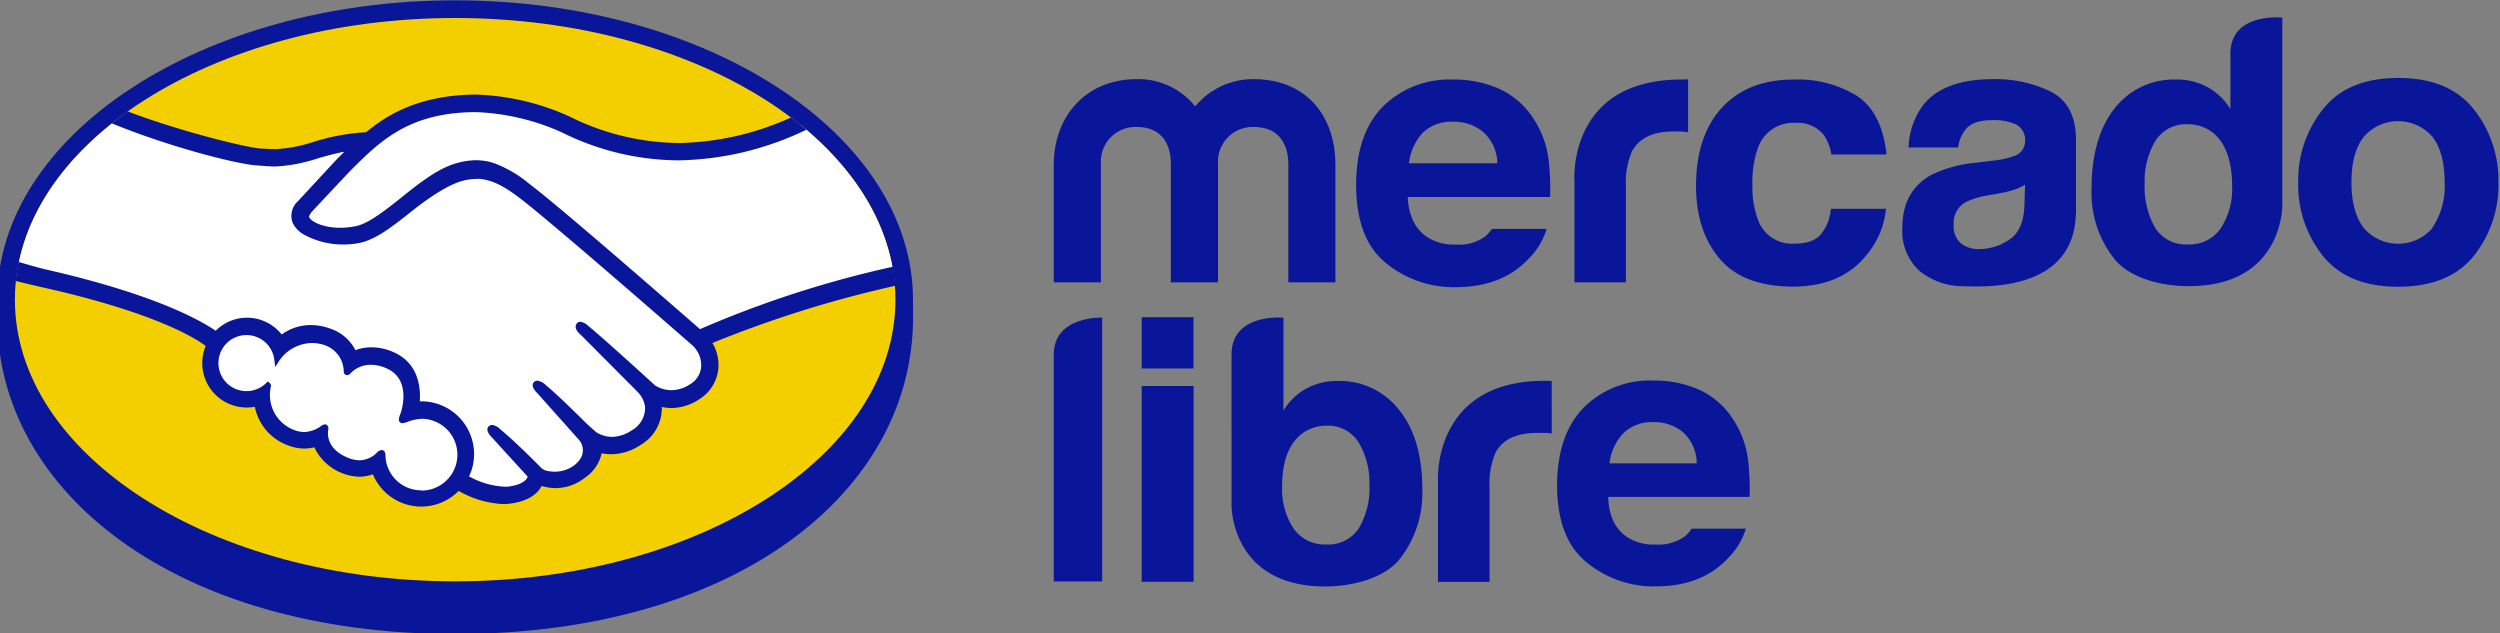 <?xml version="1.0" encoding="UTF-8"?> <svg xmlns="http://www.w3.org/2000/svg" id="Layer_1" data-name="Layer 1" viewBox="0 0 379 96"><rect x="0" y="0" width="379" height="96" fill="#808080" stroke="none"/><defs><style>.cls-1{fill:#0a169a;}.cls-2{fill:#f4cf00;}.cls-3{fill:#fff;}</style></defs><title>Artboard 1</title><path class="cls-1" d="M138.41,45.46c0-25-31.08-45.41-69.42-45.41S-.42,20.44-.42,45.46c0,.64,0,2.43,0,2.66,0,26.53,27.16,48,69.41,48,42.51,0,69.43-21.48,69.43-48Z"></path><path class="cls-2" d="M135.75,45.43c0,23.59-29.88,42.7-66.75,42.7S2.26,69,2.26,45.43,32.14,2.73,69,2.73,135.75,21.85,135.75,45.43Z"></path><path class="cls-3" d="M46.84,32c0,.07-.7.76-.27,1.31,1.06,1.35,4.31,2.12,7.6,1.38,2-.44,4.47-2.44,6.9-4.36,2.64-2.1,5.25-4.2,7.88-5a9,9,0,0,1,5.75-.15,17.76,17.76,0,0,1,5.23,3.06C84.5,31.6,102.87,47.63,106,50.4A158.59,158.59,0,0,1,135.38,41C134,32.73,129,25.2,121.45,19c-10.58,4.44-23.51,6.76-36.15.58-.07,0-6.91-3.26-13.66-3.1-10,.23-14.38,4.57-19,9.17Z"></path><path class="cls-3" d="M105.29,52.14C105.08,52,83.7,33.25,78.86,29.61c-2.81-2.11-4.37-2.64-6-2.85A8.36,8.36,0,0,0,70,27c-2.25.62-5.19,2.59-7.81,4.66s-5.26,4.19-7.63,4.72a12.28,12.28,0,0,1-8.41-1.27,3.77,3.77,0,0,1-1.4-1.53,2.58,2.58,0,0,1,.72-2.79l5.9-6.38c.68-.68,1.38-1.37,2.08-2a36.65,36.65,0,0,0-5.37,1.21,23.6,23.6,0,0,1-6.28,1.17,59.41,59.41,0,0,1-6.4-1,96.15,96.15,0,0,1-17-6.15c-8.39,6.24-14,14-15.62,22.64,1.21.32,3.15.9,4,1.08,19,4.22,24.89,8.57,26,9.48a6.28,6.28,0,0,1,9.84.57,7.25,7.25,0,0,1,4.53-1.59,8.52,8.52,0,0,1,2.71.48,6.22,6.22,0,0,1,3.82,3.45,6.44,6.44,0,0,1,2.64-.56,7.87,7.87,0,0,1,3.16.7c3.5,1.5,4,4.93,3.72,7.53a6.34,6.34,0,0,1,.76,0,7.51,7.51,0,0,1,6.62,11.07c1.13.64,4,2.07,6.54,1.75,2-.25,2.78-.94,3-1.33s.39-.58.21-.8l-5.36-6s-.88-.83-.59-1.15.85.14,1.23.46c2.73,2.28,6.06,5.71,6.06,5.71s.27.47,1.5.7a5.66,5.66,0,0,0,4.24-1,6.9,6.9,0,0,0,.92-1s0,0-.05,0a2.85,2.85,0,0,0-.16-3.52l-6.25-7s-.89-.83-.59-1.16.85.15,1.24.47c2,1.66,4.78,4.46,7.46,7.09.52.38,2.88,1.84,6-.21a4.32,4.32,0,0,0,2.22-3.92,4.55,4.55,0,0,0-1.32-2.61l-8.55-8.58s-.9-.77-.58-1.16.85.14,1.23.46c2.72,2.28,10.09,9,10.09,9a5.16,5.16,0,0,0,5.79-.11,3.87,3.87,0,0,0,1.91-3.06A4.56,4.56,0,0,0,105.29,52.14Z"></path><path class="cls-3" d="M63.87,63c-1.33,0-2.77.77-3,.65s.08-.6.2-.9S63,57.22,58.73,55.4c-3.25-1.4-5.24.18-5.92.89-.18.18-.26.17-.28-.07a4.71,4.71,0,0,0-3.3-4.36A6.44,6.44,0,0,0,42,54.45a4.64,4.64,0,1,0-4.6,5.24,4.55,4.55,0,0,0,3.22-1.3s0,.07,0,.16a6.12,6.12,0,0,0,3.82,7A4.56,4.56,0,0,0,49,64.9c.37-.26.43-.15.37.2-.15,1.07,0,3.38,3.28,4.69a4.14,4.14,0,0,0,4.86-.91c.42-.38.53-.31.55.27A5.86,5.86,0,1,0,63.87,63Z"></path><path class="cls-1" d="M106.12,49.9c-6.59-5.74-21.81-19-25.93-22.07a18,18,0,0,0-5.37-3.12,8.85,8.85,0,0,0-2.64-.42,11,11,0,0,0-3.35.57c-2.66.84-5.31,2.95-7.88,5l-.13.11c-2.4,1.9-4.87,3.86-6.74,4.28a11.52,11.52,0,0,1-2.49.28c-2.09,0-4-.61-4.68-1.51-.12-.15,0-.39.23-.73l0-.05L53,26c4.54-4.54,8.82-8.83,18.69-9h.49a34.87,34.87,0,0,1,13,3.07,40.08,40.08,0,0,0,17.67,4.24,46.22,46.22,0,0,0,19.41-4.65c-.76-.63-1.54-1.25-2.35-1.85a42.78,42.78,0,0,1-17,3.87,37.76,37.76,0,0,1-16.54-4,37.05,37.05,0,0,0-14.12-3.34H71.6c-8.29.19-13,3.13-16.1,5.71a31.93,31.93,0,0,0-8,1.47,21.74,21.74,0,0,1-5.66,1.08c-.72,0-2-.07-2.14-.07-2-.06-12.23-2.56-20.35-5.64-.83.59-1.63,1.19-2.4,1.81,8.48,3.48,18.8,6.17,22,6.38.91.06,1.87.16,2.84.16A24.32,24.32,0,0,0,48.2,24c1.22-.35,2.58-.73,4-1l-1.14,1.14-5.89,6.36a3,3,0,0,0-.81,3.26,4.13,4.13,0,0,0,1.55,1.71,12.2,12.2,0,0,0,6.25,1.59,11.6,11.6,0,0,0,2.49-.26c2.47-.56,5.06-2.62,7.8-4.8,2.18-1.73,5.29-3.94,7.66-4.58a8.83,8.83,0,0,1,2.14-.3,4.74,4.74,0,0,1,.55,0c1.57.2,3.09.73,5.8,2.76,4.83,3.63,26.21,22.34,26.42,22.52a4.11,4.11,0,0,1,1.28,3.14,3.4,3.4,0,0,1-1.71,2.73,5.18,5.18,0,0,1-2.8.88,4.63,4.63,0,0,1-2.48-.72c-.08-.07-7.4-6.78-10.1-9A2.26,2.26,0,0,0,88,48.78a.68.68,0,0,0-.56.26c-.42.52,0,1.25.61,1.72l8.56,8.6a4,4,0,0,1,1.18,2.32,3.9,3.9,0,0,1-2,3.55,5.55,5.55,0,0,1-3,1,4.39,4.39,0,0,1-2.44-.74L89,64.28c-2.24-2.21-4.56-4.49-6.26-5.9a2.23,2.23,0,0,0-1.27-.67.73.73,0,0,0-.54.23c-.19.22-.33.6.15,1.25a4.3,4.3,0,0,0,.44.48l6.24,7a2.39,2.39,0,0,1,.14,3l-.22.28a6,6,0,0,1-.58.56,5,5,0,0,1-3,1,5.62,5.62,0,0,1-.85-.07A2.11,2.11,0,0,1,82,70.89l-.07-.08c-.34-.35-3.49-3.56-6.09-5.74a2.19,2.19,0,0,0-1.22-.65.75.75,0,0,0-.56.25c-.52.57.26,1.41.58,1.72L80,72.26a1.12,1.12,0,0,1-.2.36c-.19.27-.84.91-2.77,1.15a4.17,4.17,0,0,1-.71,0,12.21,12.21,0,0,1-5.21-1.55,7.88,7.88,0,0,0,.76-3.38,8,8,0,0,0-7.94-8h-.29c.14-2-.14-5.79-4-7.46a8.28,8.28,0,0,0-3.32-.73,6.68,6.68,0,0,0-2.44.44,6.62,6.62,0,0,0-3.89-3.3,8.54,8.54,0,0,0-2.85-.51,7.49,7.49,0,0,0-4.44,1.43,6.69,6.69,0,0,0-10-.57C31,49,24.42,44.81,6.82,40.82c-.85-.2-2.81-.76-4-1.11a28,28,0,0,0-.45,2.89s3.25.78,3.89.92c18,4,23.92,8.15,24.92,8.93a6.74,6.74,0,0,0,6.22,9.33,7.12,7.12,0,0,0,1.23-.11,7.87,7.87,0,0,0,5.09,5.87,6.81,6.81,0,0,0,2.4.46,6.11,6.11,0,0,0,1.53-.19,7.84,7.84,0,0,0,6.83,4.46,6,6,0,0,0,2.05-.37,7.94,7.94,0,0,0,13,2.52,15,15,0,0,0,6.73,2,8.31,8.31,0,0,0,1-.06c2.72-.34,4-1.41,4.57-2.23a4.34,4.34,0,0,0,.28-.46A7.4,7.4,0,0,0,84.3,74a7.28,7.28,0,0,0,4.35-1.56,6,6,0,0,0,2.56-3.73.43.43,0,0,0,0,0,7.07,7.07,0,0,0,1.45.15,8.11,8.11,0,0,0,4.47-1.42,6.42,6.42,0,0,0,3.2-5.74,7.37,7.37,0,0,0,1.48.16A7.76,7.76,0,0,0,106,60.53a6.13,6.13,0,0,0,2.91-4.73A6.49,6.49,0,0,0,108,52a173.46,173.46,0,0,1,27.74-8.68c-.08-1-.22-1.92-.39-2.88A160,160,0,0,0,106.12,49.9ZM63.87,74.33a5.41,5.41,0,0,1-5.43-5.19c0-.25,0-.91-.59-.91a1,1,0,0,0-.66.34,3.83,3.83,0,0,1-2.67,1.21,4.78,4.78,0,0,1-1.76-.38c-3.1-1.26-3.14-3.39-3-4.24a.78.78,0,0,0-.12-.65l-.19-.17h-.19a1,1,0,0,0-.54.21,4.5,4.5,0,0,1-2.63.94,4.13,4.13,0,0,1-1.47-.29,5.68,5.68,0,0,1-3.56-6.59.55.55,0,0,0-.17-.54l-.29-.24-.27.26a4.25,4.25,0,1,1,1.25-3.59l.15,1.14.63-1A6.16,6.16,0,0,1,47.27,52a6,6,0,0,1,1.84.29,4.27,4.27,0,0,1,3,4c0,.56.44.58.52.58a.69.69,0,0,0,.49-.25,4.24,4.24,0,0,1,3.12-1.32,5.89,5.89,0,0,1,2.33.53c4,1.71,2.18,6.78,2.16,6.83-.34.84-.36,1.21,0,1.42l.15.08H61a3,3,0,0,0,.77-.2,6.83,6.83,0,0,1,2.13-.47h0a5.44,5.44,0,1,1,0,10.88Z"></path><path class="cls-1" d="M375,16.53q-3.76-4.71-11.42-4.71t-11.4,4.71a17.24,17.24,0,0,0-3.77,11.12,17.2,17.2,0,0,0,3.77,11.18q3.75,4.64,11.4,4.64T375,38.83a17.24,17.24,0,0,0,3.76-11.18A17.29,17.29,0,0,0,375,16.53Zm-6.21,18a6.87,6.87,0,0,1-10.47,0c-1.23-1.62-1.84-3.91-1.84-6.89s.61-5.26,1.84-6.86a6.89,6.89,0,0,1,10.47,0q1.81,2.4,1.82,6.86A11.32,11.32,0,0,1,368.74,34.54Z"></path><path class="cls-1" d="M310.91,13.9A19,19,0,0,0,302.19,12q-7.54,0-10.65,3.94a11.42,11.42,0,0,0-2.2,6.42h7.52A5.5,5.5,0,0,1,298,19.59c.77-.91,2.09-1.37,3.95-1.37a8.09,8.09,0,0,1,3.79.7A2.63,2.63,0,0,1,307,21.44a2.35,2.35,0,0,1-1.68,2.22,12.45,12.45,0,0,1-3.12.68l-2.66.33a19,19,0,0,0-6.88,1.91q-4.28,2.46-4.27,8A8.22,8.22,0,0,0,291,41.08a10.56,10.56,0,0,0,6.72,2.31c17,.76,16.81-9,17-11V21.23Q314.72,15.85,310.91,13.9Zm-4,17q-.07,3.91-2.23,5.38a8.09,8.09,0,0,1-4.7,1.48,4.28,4.28,0,0,1-2.73-.89A3.44,3.44,0,0,1,296.18,34,3.56,3.56,0,0,1,298,30.65a12,12,0,0,1,3.58-1.06l1.78-.33a13.69,13.69,0,0,0,2.09-.54A7.46,7.46,0,0,0,307,28Z"></path><path class="cls-1" d="M272.16,18.63a5.07,5.07,0,0,1,4.29,1.79,6.79,6.79,0,0,1,1.18,3H286q-.69-6.34-4.44-8.85a17,17,0,0,0-9.64-2.51c-4.62,0-8.25,1.42-10.86,4.25s-3.94,6.8-3.94,11.89q0,6.77,3.56,11t11.12,4.25q7.56,0,11.41-5.1a12.55,12.55,0,0,0,2.7-6.7h-8.35a7.06,7.06,0,0,1-1.47,3.82c-.81,1-2.16,1.47-4.09,1.47a5.46,5.46,0,0,1-5.52-3.71,14.09,14.09,0,0,1-.81-5.24,15.37,15.37,0,0,1,.81-5.49A5.63,5.63,0,0,1,272.16,18.63Z"></path><path class="cls-1" d="M254.88,12.06c-17.22,0-16.2,15.25-16.2,15.25V42.8h7.81V28.27a11.9,11.9,0,0,1,.9-5.29c1.07-2,3.16-3.05,6.29-3.05l.93,0c.38,0,.81.05,1.31.11v-8l-.67,0Z"></path><path class="cls-1" d="M226.17,34.71a5.85,5.85,0,0,1-1.07,1.18,6.65,6.65,0,0,1-4.37,1.18,7.39,7.39,0,0,1-4.16-1c-1.95-1.19-3-3.22-3.16-6.2H235a38.74,38.74,0,0,0-.26-5.89,14.63,14.63,0,0,0-2.36-6.14,12.16,12.16,0,0,0-5.13-4.39,16.86,16.86,0,0,0-7-1.39,14.34,14.34,0,0,0-10.62,4.11Q205.6,20.3,205.59,28q0,8.24,4.53,11.89a16.22,16.22,0,0,0,10.46,3.65q7.17,0,11.17-4.33a10.56,10.56,0,0,0,2.71-4.5Zm-10.5-14.56a6.19,6.19,0,0,1,4.63-1.69,6.81,6.81,0,0,1,4.61,1.6A6.5,6.5,0,0,1,227,24.75H213.6A8.09,8.09,0,0,1,215.67,20.15Z"></path><path class="cls-1" d="M202.45,42.8h-7.14v-18c0-1.64-.54-5.55-5.25-5.55a5.26,5.26,0,0,0-5.41,5.55v18H177.5v-18c0-1.64-.48-5.55-5.19-5.55a5.24,5.24,0,0,0-5.41,5.55v18h-7.15V25c0-7.42,4.93-13,12.56-13a11,11,0,0,1,8.88,4.14A11.35,11.35,0,0,1,190.06,12c7.79,0,12.39,5.38,12.39,13Z"></path><path class="cls-1" d="M346,2.67s-7.87-.84-7.87,5.49v8.37a9.37,9.37,0,0,0-3.4-3.28,9.57,9.57,0,0,0-4.8-1.19,11.38,11.38,0,0,0-9.35,4.36c-2.33,2.91-3.5,7.09-3.5,12.16a16.16,16.16,0,0,0,3.56,10.8c2.37,2.8,7,4,11.14,4C346.2,43.41,346,31.07,346,31.07ZM336.67,34.6a5.72,5.72,0,0,1-5,2.45,5.49,5.49,0,0,1-4.92-2.46,12.58,12.58,0,0,1-1.62-6.78,11.92,11.92,0,0,1,1.59-6.39,5.47,5.47,0,0,1,5-2.58,6,6,0,0,1,3.92,1.42c1.84,1.56,2.75,4.37,2.75,8A10.85,10.85,0,0,1,336.67,34.6Z"></path><path class="cls-1" d="M256.47,80.15a5.47,5.47,0,0,1-1.06,1.17A6.8,6.8,0,0,1,251,82.55a7.35,7.35,0,0,1-4.12-1c-1.93-1.19-3-3.25-3.07-6.21h21.43a38.16,38.16,0,0,0-.26-5.84,14.59,14.59,0,0,0-2.34-6.08,12,12,0,0,0-5.09-4.36,16.89,16.89,0,0,0-6.92-1.37,14.18,14.18,0,0,0-10.52,4.08q-4,4.08-4.06,11.72,0,8.16,4.5,11.78a16,16,0,0,0,10.36,3.63q7.11,0,11.07-4.3a10.43,10.43,0,0,0,2.69-4.46ZM246.06,65.72A6.11,6.11,0,0,1,250.65,64a6.75,6.75,0,0,1,4.57,1.59,6.44,6.44,0,0,1,2,4.65H244A8,8,0,0,1,246.06,65.72Z"></path><path class="cls-1" d="M202.77,57.76a9.59,9.59,0,0,0-4.8,1.18,9.4,9.4,0,0,0-3.4,3.29V48.17s-7.87-.78-7.87,5.61V76.56s-.17,12.35,14.22,12.35c4.13,0,8.78-1.24,11.15-4a16.19,16.19,0,0,0,3.55-10.8q0-7.59-3.5-11.95A11.36,11.36,0,0,0,202.77,57.76ZM206,80.08a5.5,5.5,0,0,1-4.92,2.46,5.74,5.74,0,0,1-5-2.45,10.85,10.85,0,0,1-1.71-6.35c0-3.62.92-6.22,2.75-7.78A6,6,0,0,1,201,64.54a5.45,5.45,0,0,1,5,2.58,11.91,11.91,0,0,1,1.6,6.38A11.85,11.85,0,0,1,206,80.08Z"></path><path class="cls-1" d="M234.58,57.73l-.37,0C217,57.71,218,73,218,73V88.21h7.82V73.92a11.76,11.76,0,0,1,.9-5.29q1.59-3,6.29-3l.92,0c.38,0,.82,0,1.31.11V57.77Z"></path><path class="cls-1" d="M159.75,53.76V88.15h7.34v-40S159.75,47.85,159.75,53.76Z"></path><rect class="cls-1" x="173.08" y="48.09" width="7.85" height="7.77"></rect><rect class="cls-1" x="173.08" y="58.52" width="7.87" height="29.68"></rect></svg> 